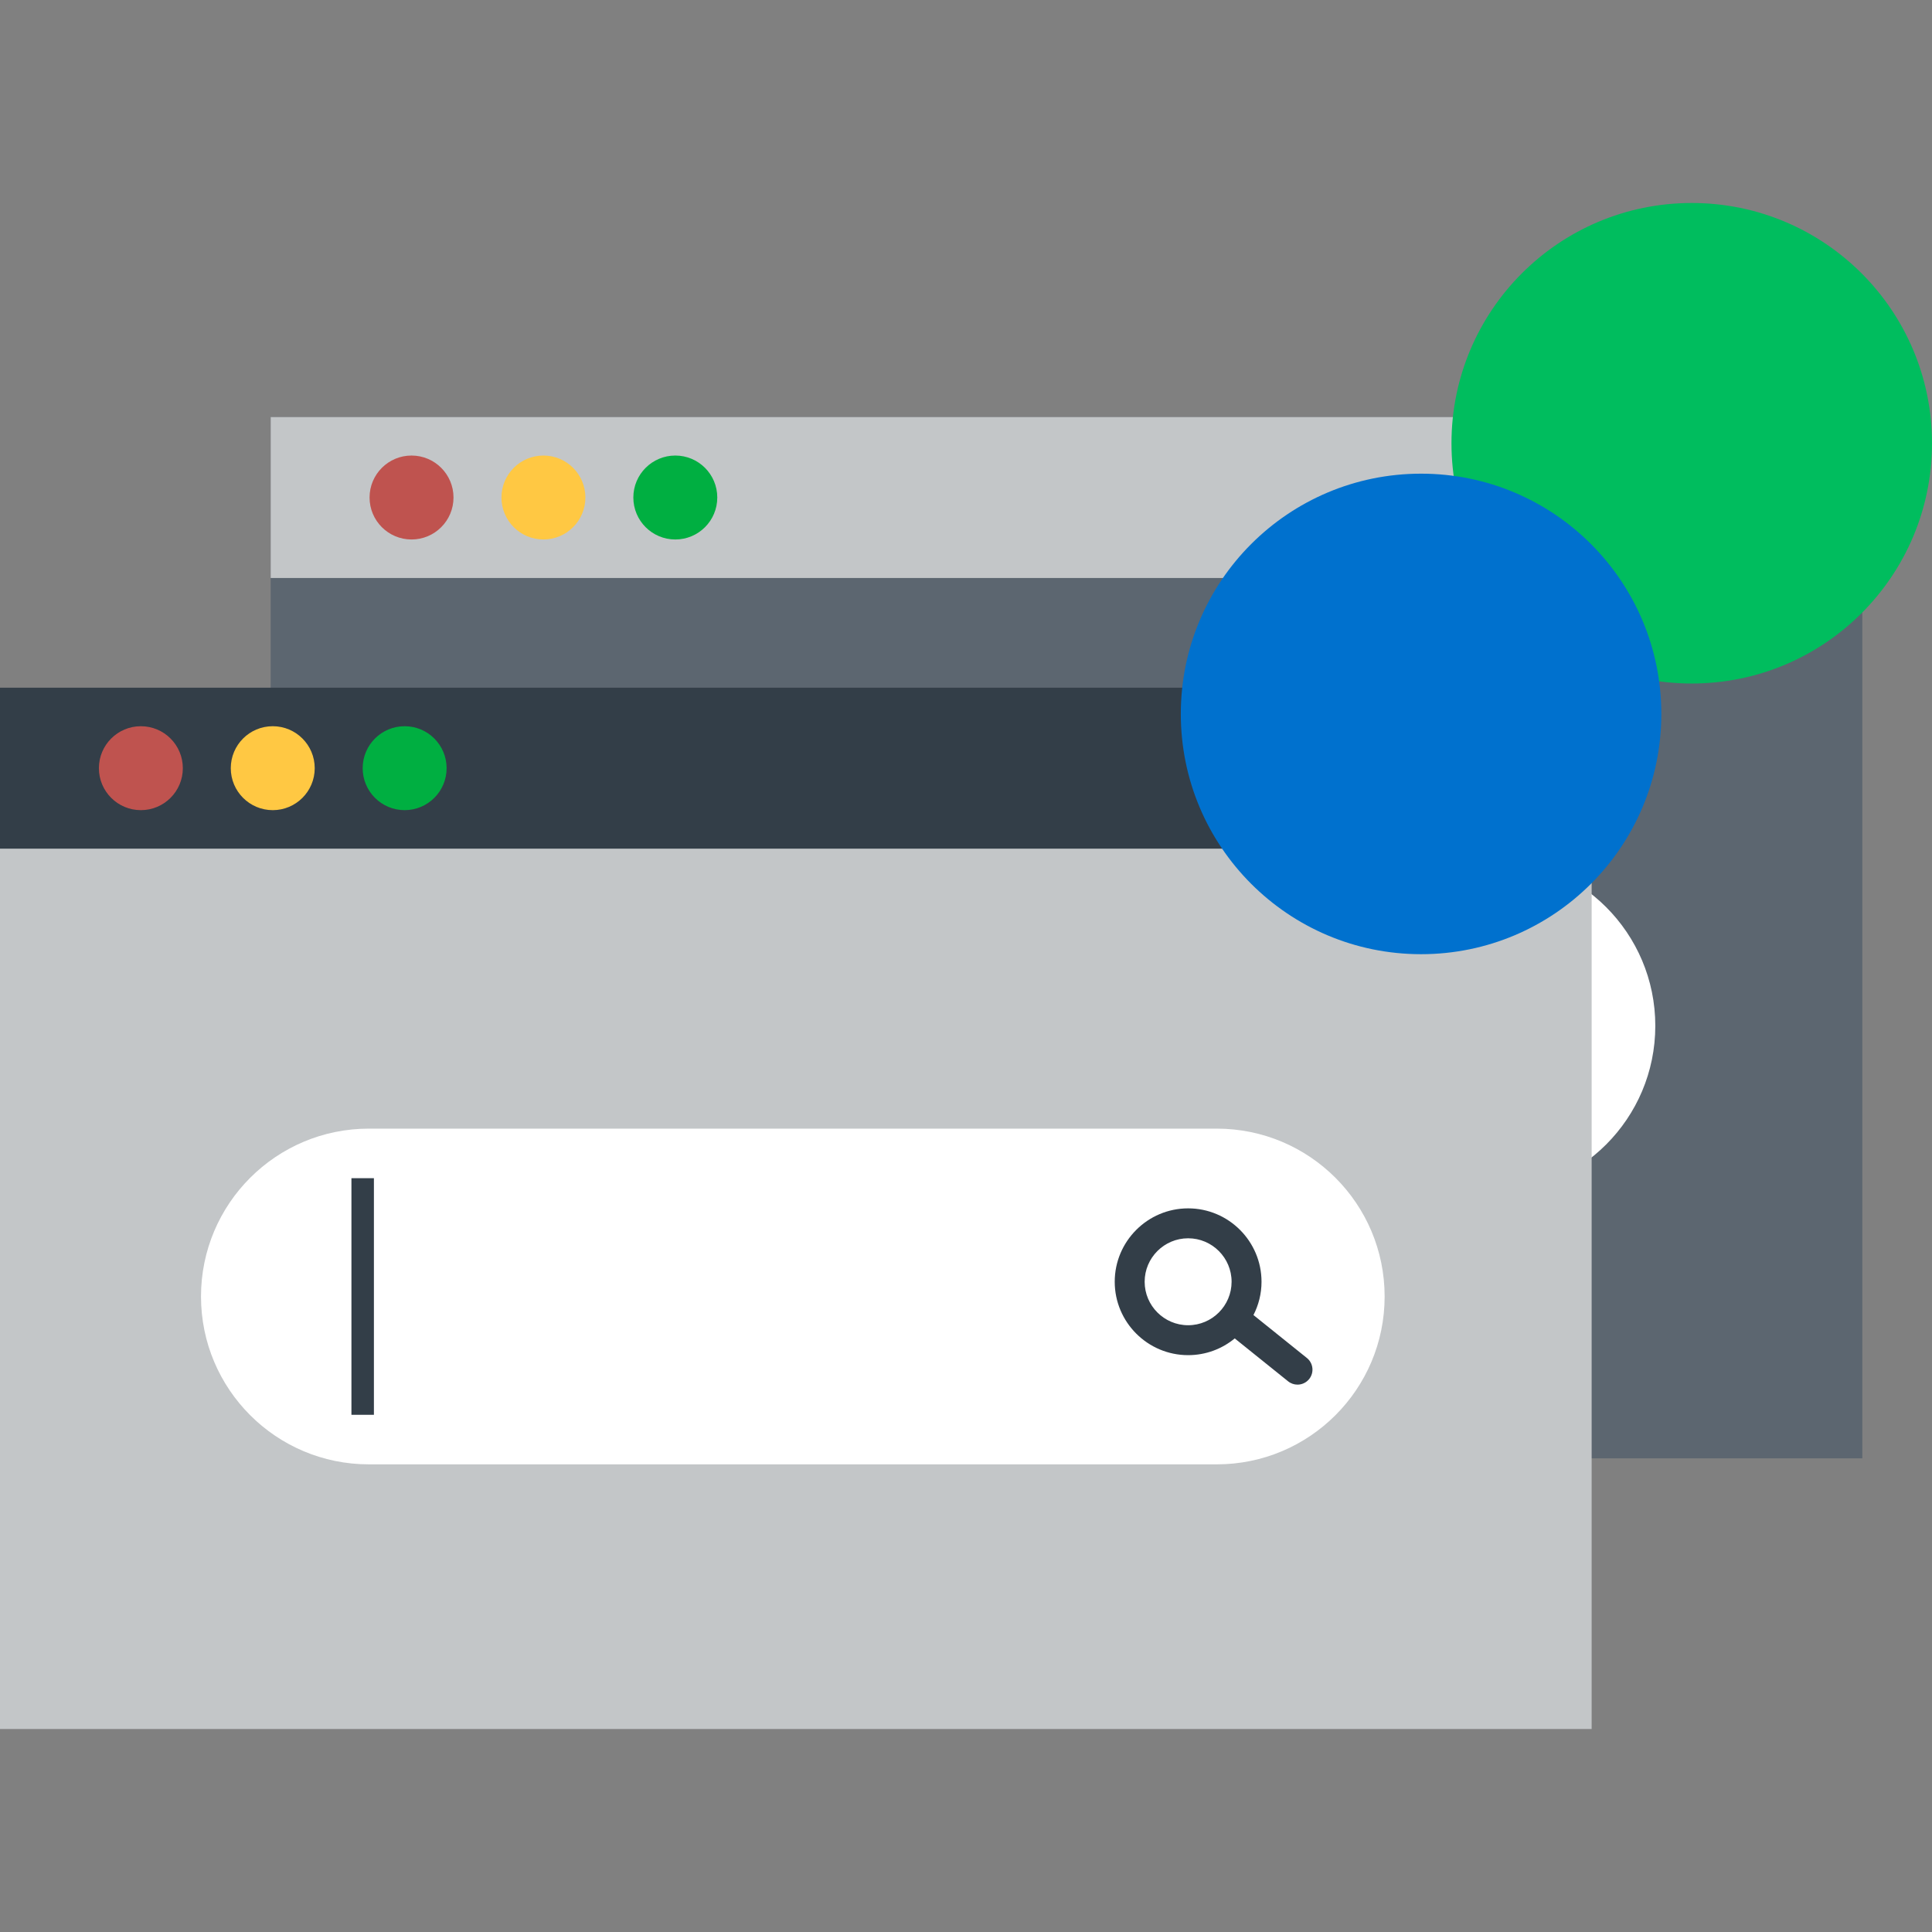 <?xml version="1.0" encoding="iso-8859-1"?>
<!-- Uploaded to: SVG Repo, www.svgrepo.com, Generator: SVG Repo Mixer Tools -->
<svg version="1.1" id="Layer_1" xmlns="http://www.w3.org/2000/svg" xmlns:xlink="http://www.w3.org/1999/xlink" 
	 viewBox="0 0 340.411 340.411" xml:space="preserve">
<rect x="0" y="0" width="340.411" height="340.411" fill="#808080" stroke="none"/>
<g>
	<g>
		<rect x="47.691" y="73.48" style="fill:#5C6670;" width="280.442" height="183.475"/>
		<rect x="47.691" y="73.48" style="fill:#C3C6C8;" width="280.442" height="28.359"/>
		<circle style="fill:#BF534F;" cx="72.511" cy="87.66" r="7.395"/>
		<circle style="fill:#FFC843;" cx="95.749" cy="87.66" r="7.395"/>
		<circle style="fill:#00AF41;" cx="118.987" cy="87.66" r="7.395"/>
		<g>
			<path style="fill:#FFFFFF;" d="M262.082,151.168c16.333,0,29.576,13.244,29.576,29.578c0,16.333-13.242,29.575-29.576,29.575
				h-149.4c-16.333,0-29.576-13.242-29.576-29.575c0-16.334,13.242-29.578,29.576-29.578H262.082z"/>
			<path style="fill:#333E48;" d="M277.959,191.579l-9.415-7.564c0.902-1.762,1.422-3.753,1.422-5.866
				c0-7.129-5.802-12.932-12.931-12.932c-7.131,0-12.933,5.803-12.933,12.932c0,7.132,5.802,12.933,12.933,12.933
				c3.115,0,5.977-1.106,8.212-2.95l9.409,7.562c0.487,0.391,1.071,0.581,1.651,0.581c0.77,0,1.534-0.337,2.056-0.984
				C279.274,194.153,279.093,192.492,277.959,191.579z M257.035,185.808c-4.224,0-7.66-3.436-7.66-7.66
				c0-4.221,3.436-7.657,7.66-7.657c4.223,0,7.659,3.436,7.659,7.657C264.693,182.373,261.257,185.808,257.035,185.808z"/>
			<rect x="109.612" y="159.901" style="fill:#333E48;" width="3.961" height="41.689"/>
		</g>
		<circle style="fill:#00BD5E;" cx="298.078" cy="78.1" r="42.333"/>
	</g>
	<g>
		<rect y="124.171" style="fill:#C3C6C8;" width="280.442" height="180.474"/>
		<rect y="121.171" style="fill:#333E48;" width="280.442" height="28.359"/>
		<circle style="fill:#BF534F;" cx="24.82" cy="135.351" r="7.394"/>
		<circle style="fill:#FFC843;" cx="48.058" cy="135.351" r="7.395"/>
		<circle style="fill:#00AF41;" cx="71.296" cy="135.351" r="7.394"/>
		<g>
			<path style="fill:#FFFFFF;" d="M214.391,198.861c16.333,0,29.576,13.241,29.576,29.576c0,16.332-13.242,29.576-29.576,29.576
				h-149.4c-16.334,0-29.575-13.244-29.575-29.576c0-16.335,13.242-29.576,29.575-29.576L214.391,198.861L214.391,198.861z"/>
			<path style="fill:#333E48;" d="M230.268,239.271l-9.414-7.564c0.902-1.761,1.421-3.753,1.421-5.866
				c0-7.13-5.802-12.933-12.931-12.933c-7.132,0-12.934,5.803-12.934,12.933c0,7.131,5.802,12.932,12.934,12.932
				c3.114,0,5.977-1.105,8.211-2.949l9.409,7.562c0.486,0.39,1.07,0.581,1.65,0.581c0.77,0,1.535-0.338,2.057-0.985
				C231.583,241.844,231.402,240.184,230.268,239.271z M209.344,233.5c-4.225,0-7.661-3.438-7.661-7.66
				c0-4.223,3.436-7.659,7.661-7.659c4.222,0,7.658,3.436,7.658,7.659C217.002,230.063,213.566,233.5,209.344,233.5z"/>
			<rect x="61.921" y="207.592" style="fill:#333E48;" width="3.961" height="41.69"/>
		</g>
		<circle style="fill:#0071CE;" cx="250.387" cy="125.792" r="42.333"/>
	</g>
</g>
</svg>